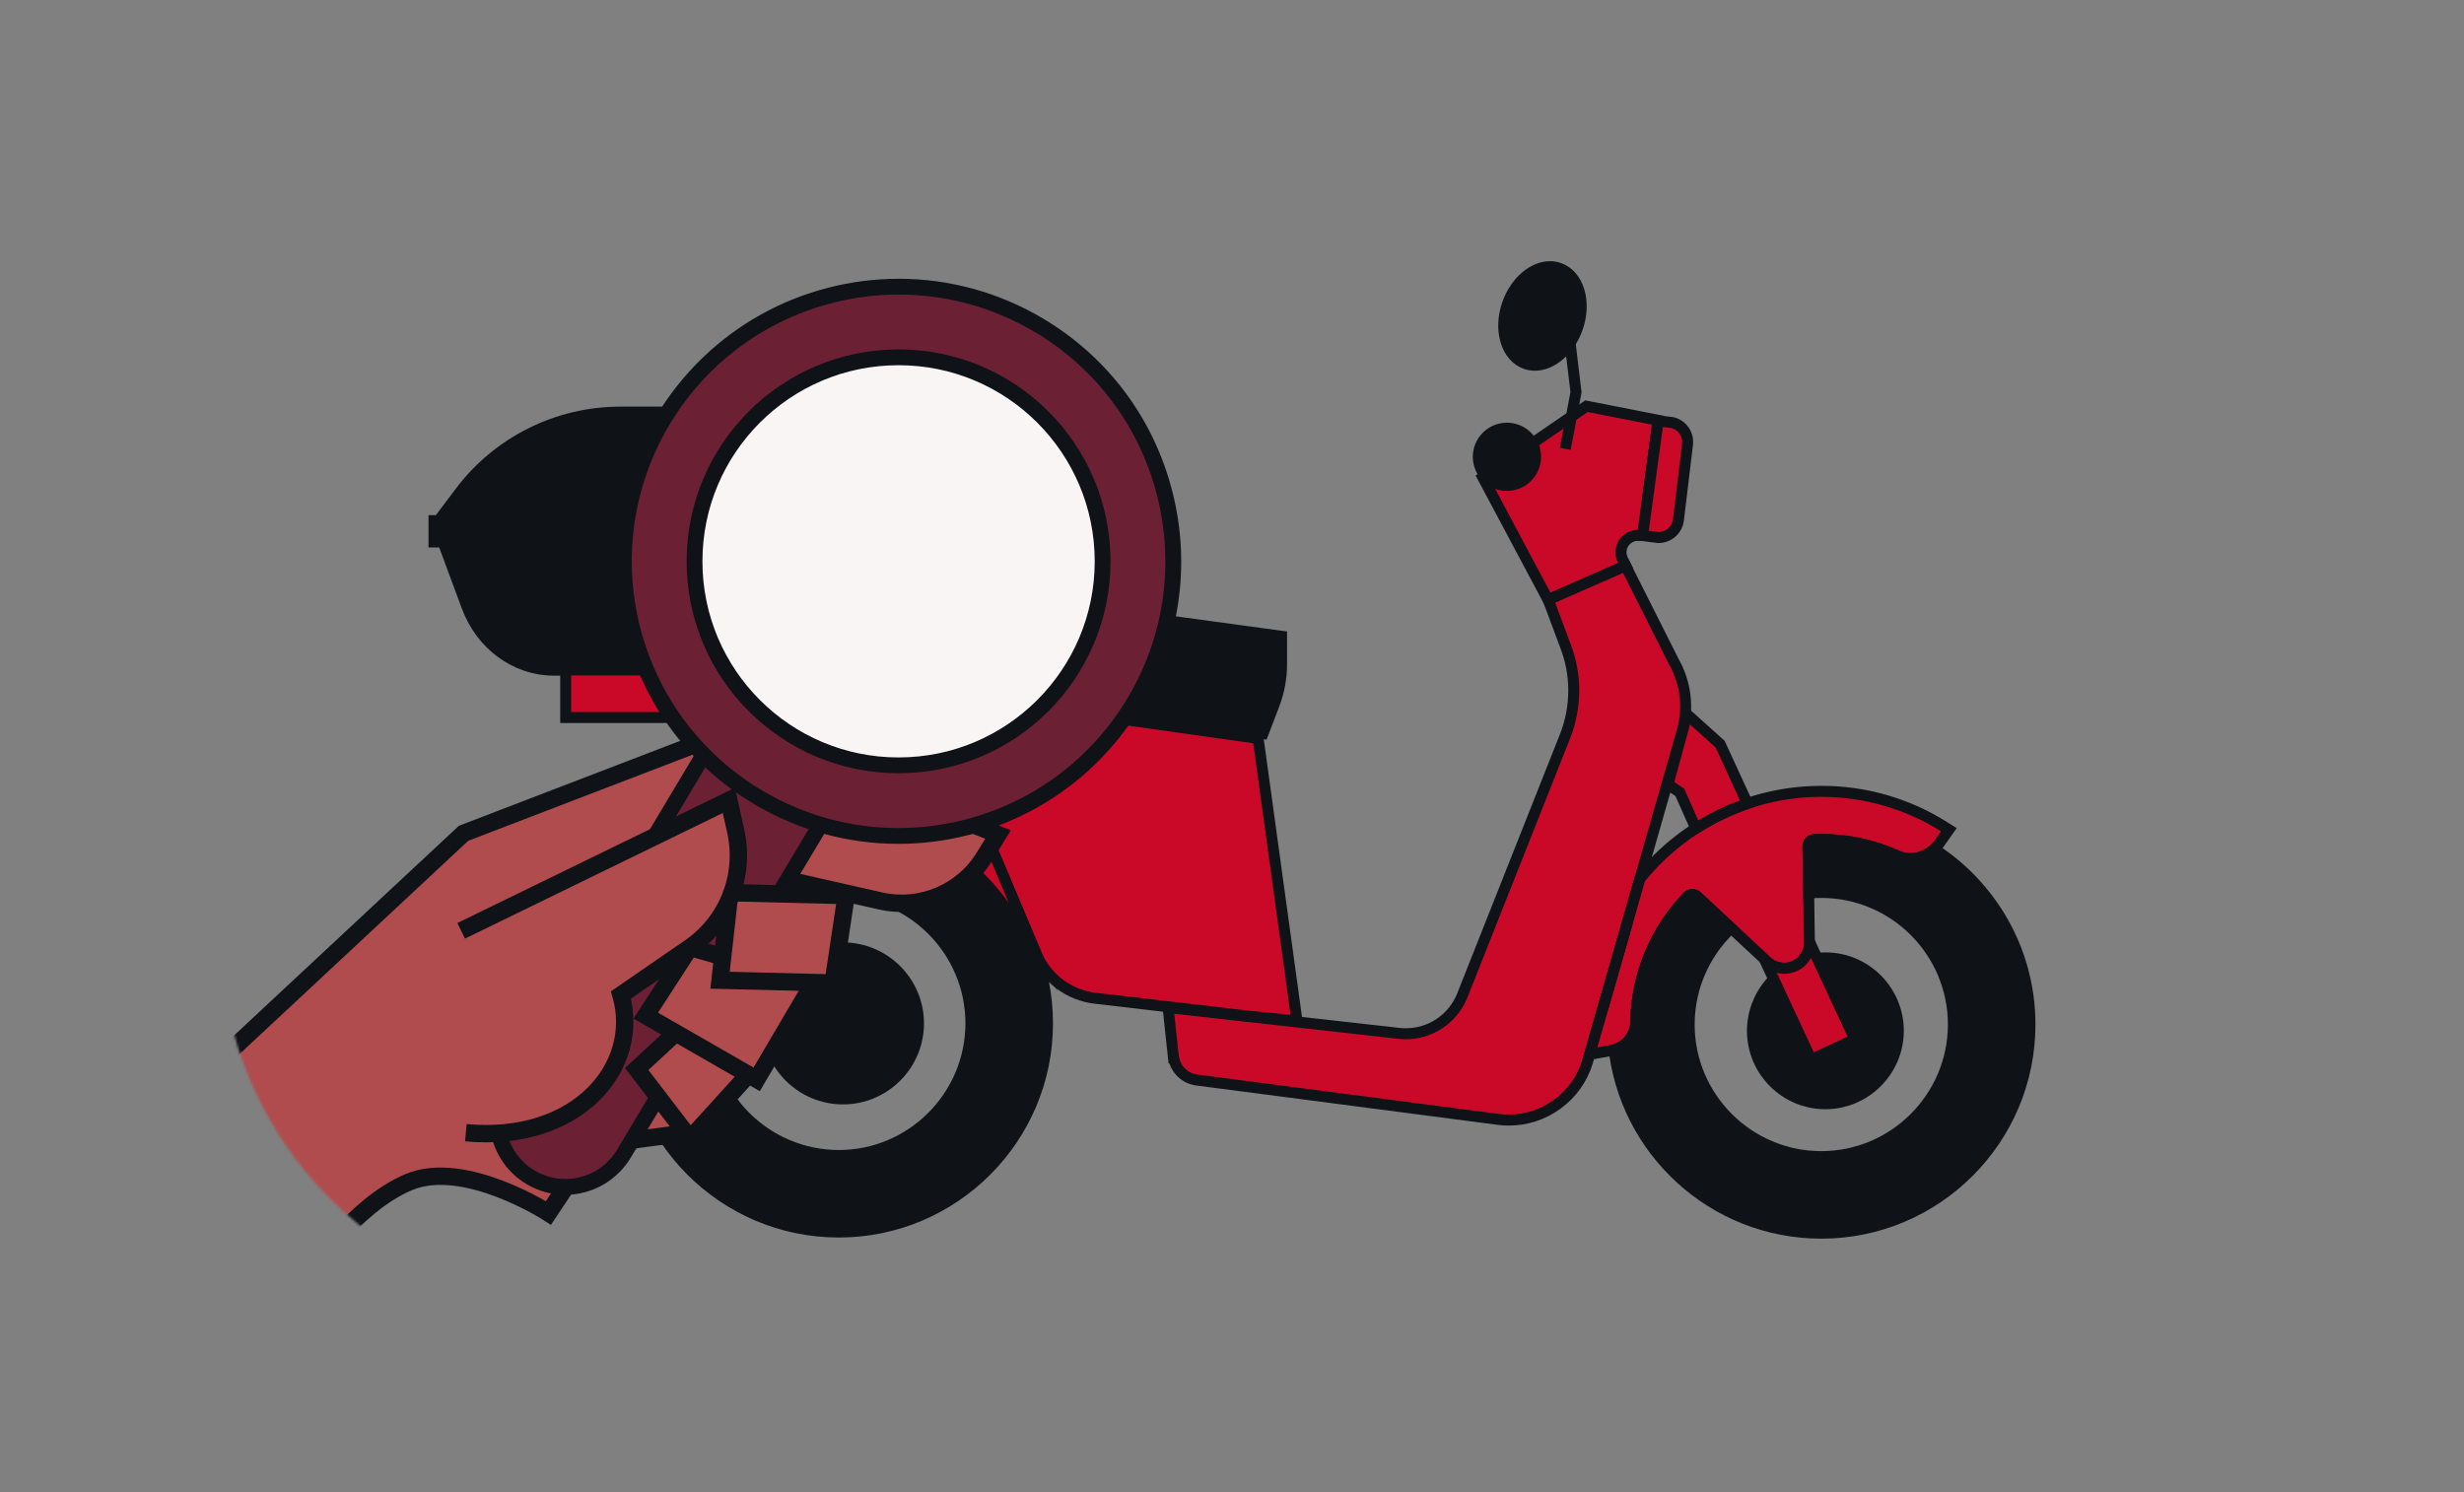<svg width="1032" height="625" viewBox="0 0 1032 625" fill="none" xmlns="http://www.w3.org/2000/svg">
<rect x="0" y="0" width="1032" height="625" fill="#808080" stroke="none"/>
<g clip-path="url(#clip0_516_4215)">
<path d="M320.61 300.22C322.55 306.26 327.6 312.96 335.36 314.66C343.79 316.51 379.78 322.95 402.15 326.67" stroke="#0F1217" stroke-width="4.6" stroke-miterlimit="10"/>
<path d="M642.87 154.13C641.41 154.13 639.97 153.89 638.61 153.41C629.96 150.36 626.25 138.43 630.34 126.82C633.71 117.25 641.46 110.56 649.19 110.56C650.65 110.56 652.09 110.8 653.45 111.28C657.71 112.78 660.9 116.42 662.44 121.52C663.94 126.5 663.69 132.3 661.73 137.87C658.36 147.45 650.61 154.13 642.88 154.13H642.87Z" fill="#0F1217"/>
<path d="M649.19 111.71C650.5 111.71 651.8 111.92 653.06 112.37C661.13 115.21 664.52 126.46 660.63 137.49C657.35 146.8 649.94 152.98 642.86 152.98C641.55 152.98 640.25 152.77 638.99 152.32C630.92 149.48 627.53 138.23 631.42 127.2C634.7 117.89 642.11 111.71 649.19 111.71ZM649.19 109.41C640.98 109.41 632.78 116.41 629.25 126.44C627.21 132.23 626.95 138.29 628.52 143.5C630.17 148.97 633.61 152.87 638.23 154.5C639.71 155.02 641.27 155.29 642.87 155.29C651.08 155.29 659.28 148.29 662.81 138.26C664.85 132.47 665.11 126.41 663.54 121.2C661.89 115.73 658.44 111.83 653.83 110.2C652.35 109.68 650.79 109.41 649.19 109.41Z" fill="#0F1217"/>
<path d="M621.03 199.92L664.47 170.14L694.44 176.04L688.21 223.38L686.55 224.25H685.99C684.86 224.25 683.74 224.53 682.74 225.05C679.28 226.85 677.92 231.13 679.72 234.6L680.88 236.91L648.35 251.2L621.04 199.91L621.03 199.92Z" fill="#CA0928"/>
<path d="M664.97 172.59L691.87 177.89L686.08 221.91L685.98 221.96C684.48 221.96 683 222.33 681.67 223.02C677.07 225.41 675.28 231.07 677.67 235.67L677.73 235.79L649.37 248.25L624.03 200.66L664.97 172.59ZM663.96 167.7L662.37 168.79L621.43 196.86L618.04 199.19L619.97 202.82L645.31 250.41L647.32 254.18L651.23 252.46L679.59 240L684.03 238.05L681.86 233.72L681.8 233.6V233.57L681.77 233.54C680.56 231.2 681.47 228.31 683.81 227.1C684.48 226.75 685.24 226.56 686 226.56H687.13L688.13 226.03L688.23 225.98L690.34 224.87L690.65 222.51L696.44 178.49L697 174.21L692.76 173.38L665.86 168.08L663.96 167.71V167.7Z" fill="#0F1217"/>
<path d="M694.5 225.17L687.97 224.34L694.5 176.31L700.64 177.05L700.82 177.1C704.77 178.26 707.28 182.08 706.79 186.17L702.99 217.79C702.47 222 698.88 225.16 694.66 225.16H694.51L694.5 225.17Z" fill="#CA0928"/>
<path d="M696.46 178.86L700.16 179.31C703.02 180.15 704.85 182.94 704.49 185.9L700.69 217.53C700.31 220.58 697.72 222.87 694.64 222.87L690.55 222.35L696.46 178.87M692.51 173.75L691.9 178.25L685.99 221.73L685.36 226.33L689.97 226.91L694.06 227.43L694.35 227.47H694.64C700.03 227.47 704.59 223.44 705.26 218.09L709.06 186.44C709.69 181.23 706.5 176.37 701.46 174.89L701.09 174.78L700.71 174.73L697.01 174.28L692.51 173.73V173.75Z" fill="#0F1217"/>
<path d="M351.32 517.24C302.49 517.24 262.77 477.52 262.77 428.69C262.77 379.86 302.49 340.14 351.32 340.14C400.15 340.14 439.87 379.86 439.87 428.69C439.87 477.52 400.15 517.24 351.32 517.24ZM351.32 374.5C321.44 374.5 297.14 398.81 297.14 428.69C297.14 458.57 321.45 482.88 351.32 482.88C381.19 482.88 405.46 458.57 405.5 428.69C405.5 398.81 381.19 374.51 351.32 374.51V374.5Z" fill="#0F1217"/>
<path d="M351.32 341.28C399.59 341.28 438.72 380.41 438.72 428.68C438.72 476.95 399.59 516.08 351.32 516.08C303.05 516.08 263.92 476.95 263.92 428.68C263.92 380.41 303.05 341.28 351.32 341.28ZM351.32 484.02C381.86 484.02 406.61 459.22 406.66 428.68C406.66 398.12 381.88 373.34 351.32 373.34C320.76 373.34 295.98 398.12 295.98 428.68C295.98 459.24 320.75 484.02 351.32 484.02ZM351.32 338.98C301.86 338.98 261.62 379.22 261.62 428.68C261.62 478.14 301.86 518.38 351.32 518.38C400.78 518.38 441.02 478.14 441.02 428.68C441.02 379.22 400.78 338.98 351.32 338.98ZM351.32 481.72C322.08 481.72 298.29 457.93 298.29 428.69C298.29 399.45 322.08 375.65 351.32 375.65C380.56 375.65 404.35 399.44 404.35 428.69C404.31 457.93 380.52 481.72 351.32 481.72Z" fill="#0F1217"/>
<path d="M657.19 140.21L660.08 164.31L655.58 188.01" stroke="#0F1217" stroke-width="4.6" stroke-miterlimit="10"/>
<path d="M353.06 461.46C334.99 461.46 320.28 446.76 320.28 428.68C320.28 410.6 334.98 395.9 353.06 395.9C371.14 395.9 385.84 410.6 385.84 428.68C385.84 446.76 371.14 461.46 353.06 461.46Z" fill="#0F1217"/>
<path d="M353.06 397.06C370.53 397.06 384.69 411.22 384.69 428.69C384.69 446.16 370.53 460.32 353.06 460.32C335.59 460.32 321.43 446.16 321.43 428.69C321.43 411.22 335.59 397.06 353.06 397.06ZM353.06 394.76C334.35 394.76 319.13 409.98 319.13 428.69C319.13 447.4 334.35 462.62 353.06 462.62C371.77 462.62 386.99 447.4 386.99 428.69C386.99 409.98 371.77 394.76 353.06 394.76Z" fill="#0F1217"/>
<path d="M631.92 469.17C630.44 469.17 628.94 469.07 627.47 468.88L501.14 452.38C496.32 451.73 492.52 448.02 491.63 443.38L491.51 443.36L489.23 422.03L522.46 425.73L585.89 432.85C586.85 432.96 587.81 433.01 588.77 433.01C599.32 433.01 608.63 426.66 612.51 416.84L655.47 308.43C660.39 296 660.37 282.32 655.41 269.9L648.45 251.21L680.86 237L701.11 277.28C706.05 286 707.31 296.53 704.56 306.17L664.92 444.66C660.45 459.32 647.19 469.14 631.92 469.14V469.17Z" fill="#CA0928"/>
<path d="M679.79 240.01L699.09 278.39C703.78 286.64 704.96 296.44 702.35 305.57L662.71 444.06C658.53 457.75 645.91 466.88 631.92 466.88C630.55 466.88 629.16 466.79 627.76 466.61L501.43 450.11C497.03 449.52 493.75 445.78 493.72 441.34L493.6 441.32L491.82 424.65L522.2 428.03L585.63 435.15C586.68 435.27 587.73 435.33 588.77 435.33C600.08 435.33 610.42 428.43 614.65 417.71L657.61 309.3C662.72 296.37 662.7 281.98 657.55 269.07L651.36 252.46L679.78 240M681.93 234.03L677.93 235.78L649.51 248.24L645.53 249.99L647.05 254.07L653.24 270.68L653.26 270.73L653.28 270.78C658.02 282.65 658.03 295.73 653.33 307.61L610.37 416.01C606.84 424.95 598.37 430.72 588.77 430.72C587.9 430.72 587.02 430.67 586.15 430.57L522.72 423.45L492.34 420.07L486.65 419.44L487.26 425.14L489.04 441.81L489.42 445.41L489.8 445.46C491.38 450.27 495.61 453.96 500.83 454.67L627.17 471.17C628.75 471.37 630.34 471.48 631.92 471.48C639.81 471.48 647.35 469 653.73 464.31C660.16 459.58 664.79 453.04 667.12 445.4V445.36L667.14 445.32L706.78 306.83C709.7 296.61 708.37 285.47 703.15 276.22L683.9 237.94L681.94 234.04L681.93 234.03Z" fill="#0F1217"/>
<path d="M523.39 425.73L458.74 418.15C447.77 416.91 438.3 409.83 434.01 399.66L387.7 289.71L464.37 300.53L468.71 301.45L468.54 301.06L526.92 309.31L543.2 427.65L523.39 425.72V425.73Z" fill="#CA0928"/>
<path d="M391.41 292.56L464.08 302.81L472.41 304.13L472.32 303.92L524.89 311.35L540.53 425.08L523.67 423.44L459.01 415.86C448.88 414.71 440.12 408.16 436.15 398.77L391.42 292.56M384.03 286.87L431.91 400.56C436.53 411.5 446.69 419.1 458.49 420.44L523.18 428.02L545.89 430.23L528.98 307.28L464.78 298.2L464.81 298.26C464.81 298.26 464.79 298.26 464.78 298.26L384.02 286.87H384.03Z" fill="#0F1217"/>
<path d="M631.15 204.48C623.91 204.48 618.01 198.59 618.01 191.34C618.01 184.09 623.9 178.2 631.15 178.2C638.4 178.2 644.29 184.09 644.29 191.34C644.29 198.59 638.4 204.48 631.15 204.48Z" fill="#0F1217"/>
<path d="M631.15 179.36C637.77 179.36 643.14 184.73 643.14 191.35C643.14 197.97 637.77 203.34 631.15 203.34C624.53 203.34 619.16 197.97 619.16 191.35C619.16 184.73 624.53 179.36 631.15 179.36ZM631.15 177.06C623.27 177.06 616.86 183.47 616.86 191.35C616.86 199.23 623.27 205.64 631.15 205.64C639.03 205.64 645.44 199.23 645.44 191.35C645.44 183.47 639.03 177.06 631.15 177.06Z" fill="#0F1217"/>
<path d="M319.34 215.78H319.28L307.35 170.33H259.82C232.71 170.33 207.18 183.08 190.87 204.75L182.56 215.79H179.47V229.32H183.95L193.47 254.99C199.74 271.89 215 283 231.98 283.02L308.64 282.96L318.57 229.32H319.32V215.79L319.34 215.78Z" fill="#0F1217"/>
<path d="M420.58 379.46C415.18 371.85 408.71 365.27 401.35 359.9C386.68 349.2 369.36 343.55 351.27 343.55C324.14 343.55 298.4 356.62 282.43 378.52L281.03 380.44L267.85 370.17L269.18 368.37C280.81 352.56 296.66 340.52 315.01 333.55C326.65 329.13 338.81 326.88 351.15 326.88C372.55 326.88 393.91 333.86 411.28 346.53L411.8 346.91L432.74 396.63L420.58 379.48V379.46Z" fill="#CA0928"/>
<path d="M351.14 329.17C372.39 329.17 392.99 336.03 409.91 348.37L422.45 378.13C417.01 370.46 410.38 363.64 402.7 358.04C387.16 346.7 369.13 341.24 351.26 341.24C324.29 341.24 297.68 353.69 280.56 377.15L271.02 369.72C282.37 354.3 297.92 342.49 315.81 335.69C327.44 331.27 339.39 329.17 351.13 329.17M351.13 324.57C338.51 324.57 326.07 326.86 314.17 331.39C295.41 338.52 279.21 350.84 267.31 367L264.65 370.61L268.18 373.36L277.72 380.79L281.47 383.71L284.27 379.87C292.2 369 302.28 360.47 314.25 354.53C325.67 348.85 338.46 345.85 351.25 345.85C368.86 345.85 385.7 351.35 399.98 361.76C407.14 366.98 413.43 373.39 418.69 380.8L443 415.08L426.69 376.35L414.15 346.59L413.65 345.41L412.62 344.66C394.86 331.71 373.02 324.57 351.13 324.57Z" fill="#0F1217"/>
<path d="M236.94 300.56V280.65H403.52V291.95L387.71 289.71L392.28 300.56H236.94Z" fill="#CA0928"/>
<path d="M401.22 282.95V289.29L384.01 286.86L388.81 298.25H239.23V282.94H401.22M405.82 278.34H234.63V302.85H395.74L393.05 296.46L391.4 292.55L400.57 293.84L405.82 294.58V278.33V278.34Z" fill="#0F1217"/>
<path d="M686.86 368.04L687.16 367.67C705.72 344.92 733.01 331.74 762.02 331.5H762.99C781.13 331.5 798.83 336.61 814.18 346.27L816.23 347.56L812.05 353.52C809.32 357.35 804.9 359.63 800.21 359.63C798.13 359.63 796.11 359.19 794.2 358.33C784.31 353.9 773.79 351.65 762.94 351.65C761.92 351.65 760.9 351.67 759.88 351.71C758.39 351.78 757.22 353.01 757.22 354.51L757.81 394.95C757.84 397.68 756.84 400.28 754.98 402.27C753 404.39 750.19 405.61 747.29 405.61C744.62 405.61 742.07 404.61 740.11 402.78L710.68 375.43C710.17 374.96 709.5 374.7 708.81 374.7C708.04 374.7 707.33 375.01 706.8 375.57C693.32 389.56 685.63 407.94 685.11 427.34V427.99C685.01 433.93 680.72 438.98 674.92 440.04L665.77 441.69L686.85 368.05L686.86 368.04Z" fill="#CA0928"/>
<path d="M762.99 333.8C780.66 333.8 797.99 338.8 812.95 348.22L810.16 352.2C807.81 355.51 804.06 357.33 800.2 357.33C798.5 357.33 796.78 356.97 795.15 356.23C785.01 351.69 774.03 349.34 762.94 349.34C761.89 349.34 760.84 349.36 759.79 349.4C757.06 349.52 754.92 351.77 754.93 354.5L755.52 394.97C755.55 397.09 754.76 399.13 753.31 400.68C751.69 402.41 749.5 403.29 747.3 403.29C745.29 403.29 743.28 402.56 741.69 401.08L712.26 373.73C711.29 372.83 710.05 372.38 708.82 372.38C707.48 372.38 706.13 372.91 705.14 373.97C691.32 388.33 683.36 407.33 682.83 427.25V427.96C682.74 432.78 679.27 436.88 674.52 437.75L669.02 438.74L688.95 369.11C706.36 347.78 732.71 334.03 762.05 333.79C762.37 333.79 762.68 333.79 763 333.79M763 329.19C762.67 329.19 762.34 329.19 762.01 329.19C732.32 329.43 704.39 342.92 685.39 366.2L684.79 366.93L684.53 367.84L664.6 437.47L662.57 444.58L669.85 443.27L675.35 442.28C682.24 441.02 687.32 435.03 687.44 428.04V428V427.96V427.31C687.95 408.51 695.42 390.7 708.46 377.16L708.48 377.14L708.5 377.12C708.59 377.03 708.7 376.98 708.83 376.98C708.95 376.98 709.05 377.02 709.14 377.1L738.57 404.45C740.95 406.67 744.05 407.89 747.31 407.89C750.85 407.89 754.27 406.41 756.68 403.82C758.95 401.39 760.17 398.23 760.13 394.91L759.54 354.48C759.54 354.22 759.75 354.01 760.01 354C760.97 353.96 761.97 353.94 762.95 353.94C773.47 353.94 783.68 356.12 793.28 360.42C795.46 361.41 797.8 361.92 800.22 361.92C805.65 361.92 810.78 359.28 813.93 354.85L816.74 350.85L819.52 346.89L815.43 344.31C799.71 334.41 781.59 329.18 763.01 329.18L763 329.19Z" fill="#0F1217"/>
<path d="M673.28 423.87L684.03 386.31C677.87 397.59 674.07 410.33 673.28 423.87Z" fill="#0F1217"/>
<path d="M809.71 352.73C806.24 357.06 800.26 358.56 795.15 356.24C784.05 351.27 771.94 348.93 759.79 349.42C757.06 349.54 754.92 351.79 754.92 354.52L755.24 376.68C757.71 376.33 760.24 376.13 762.81 376.13C792.05 376.13 815.84 399.92 815.84 429.16C815.8 458.4 792 482.19 762.81 482.19C733.62 482.19 709.78 458.4 709.78 429.16C709.78 413.01 717.04 398.54 728.46 388.8L712.26 373.74C710.22 371.85 707.04 371.96 705.14 373.98C691.32 388.34 683.36 407.34 682.83 427.26V427.97C682.74 432.79 679.27 436.89 674.52 437.76L673.54 437.94C677.97 483.3 716.31 518.86 762.81 518.86C812.27 518.86 852.51 478.62 852.51 429.16C852.51 396.88 835.36 368.53 809.71 352.73Z" fill="#0F1217"/>
<path d="M703.59 331.96L698.6 328.54L706.6 299.27L720.43 311.71L731.87 336.57L729.53 337.43C723.64 339.59 717.9 342.35 712.49 345.63L710.25 346.99L703.58 331.97L703.59 331.96Z" fill="#CA0928"/>
<path d="M707.84 303.48L718.54 313.1L728.74 335.26C722.67 337.48 716.84 340.29 711.3 343.66L705.43 330.43L701.25 327.57L707.84 303.48ZM705.37 295.07L703.4 302.27L696.81 326.36L695.95 329.52L698.65 331.37L701.75 333.49L707.09 345.53L709.21 350.31L713.68 347.59C718.96 344.38 724.56 341.69 730.32 339.58L735.01 337.86L732.92 333.33L722.72 311.17L722.32 310.31L721.61 309.67L710.91 300.05L705.36 295.06L705.37 295.07Z" fill="#0F1217"/>
<path d="M740.04 404.06L744.73 405.24C745.72 405.49 746.54 405.61 747.3 405.61C750.21 405.61 753.01 404.39 754.99 402.27C755.51 401.71 755.98 401.04 756.47 400.15L758.66 396.19L776.88 435.33L758.56 443.86L740.04 404.07V404.06Z" fill="#CA0928"/>
<path d="M758.48 401.26L773.82 434.21L759.67 440.8L744.16 407.48C745.18 407.74 746.22 407.91 747.29 407.91C750.83 407.91 754.25 406.43 756.66 403.84C757.39 403.06 757.97 402.18 758.48 401.26ZM758.83 391.1L754.45 399.03C754.05 399.75 753.69 400.28 753.3 400.7C751.75 402.36 749.56 403.31 747.29 403.31C746.72 403.31 746.09 403.22 745.29 403.01L735.91 400.65L739.99 409.42L755.5 442.74L757.44 446.91L761.61 444.97L775.76 438.38L779.93 436.44L777.99 432.27L762.65 399.32L758.83 391.11V391.1Z" fill="#0F1217"/>
<path d="M764.55 463.47C747.07 463.47 732.85 449.25 732.85 431.77C732.85 424.3 735.51 417.04 740.34 411.32L741.5 409.94L757.99 445.37L778.4 435.87L761.78 400.17L763.52 400.11C763.64 400.11 763.77 400.1 763.89 400.09C764.11 400.08 764.32 400.06 764.54 400.06C782.02 400.06 796.24 414.28 796.24 431.76C796.21 449.21 781.99 463.43 764.54 463.46L764.55 463.47Z" fill="#0F1217"/>
<path d="M764.55 401.22C781.42 401.22 795.1 414.9 795.1 431.77C795.07 448.63 781.41 462.29 764.55 462.32C747.68 462.32 734 448.64 734 431.77C734 424.26 736.72 417.39 741.22 412.07L755.49 442.74L757.43 446.91L761.6 444.97L775.75 438.38L779.92 436.44L777.98 432.27L763.56 401.28C763.89 401.27 764.21 401.23 764.54 401.23M764.54 398.93C764.3 398.93 764.06 398.94 763.82 398.96C763.71 398.96 763.6 398.98 763.49 398.98L760 399.09L761.47 402.26L775.89 433.25L776.86 435.34L774.77 436.31L760.62 442.9L758.53 443.87L757.56 441.78L743.29 411.11L741.77 407.85L739.45 410.6C734.44 416.52 731.68 424.05 731.68 431.79C731.68 449.9 746.42 464.64 764.53 464.64C782.62 464.61 797.35 449.88 797.38 431.79C797.38 413.67 782.64 398.94 764.53 398.94L764.54 398.93Z" fill="#0F1217"/>
<path d="M402.89 290.64L383.68 287.93L363.95 278.96C352.13 273.62 340.78 267.07 330.23 259.5L321.9 253.57L322.54 252.64C328.06 244.54 337.22 239.7 347.02 239.7C348.39 239.7 349.77 239.8 351.12 239.99L387.44 245.01L537.88 265.52V277.92C537.91 283.98 536.82 289.93 534.66 295.6L529.7 308.56L402.88 290.65L402.89 290.64Z" fill="#0F1217"/>
<path d="M347.02 240.85C348.33 240.85 349.65 240.94 350.97 241.12L386.57 246.04L536.74 266.51V277.9C536.77 283.8 535.7 289.65 533.6 295.17L528.97 307.27L401.22 289.23L384.01 286.8L364.43 277.9C352.64 272.57 341.42 266.09 330.91 258.56L323.49 253.28C328.84 245.43 337.69 240.84 347.02 240.84M347.02 238.54C336.84 238.54 327.33 243.57 321.59 251.98L320.32 253.84L322.16 255.15L329.58 260.43C340.18 268.04 351.6 274.62 363.49 280L383.07 288.9L383.37 289.04L383.7 289.09L400.91 291.52L404.58 292.04L528.66 309.56L530.48 309.82L531.14 308.11L535.77 296.01C537.98 290.21 539.09 284.12 539.07 277.91V264.52L537.08 264.25L388.02 243.94L386.91 243.78L351.31 238.86C349.9 238.66 348.47 238.56 347.05 238.56L347.02 238.54Z" fill="#0F1217"/>
<mask id="mask0_516_4215" style="mask-type:luminance" maskUnits="userSpaceOnUse" x="92" y="104" width="418" height="445">
<path d="M404.25 412.9L472.67 422.42C472.67 422.42 521.54 196.92 506.9 166.99C467.16 85.75 265.35 106.87 265.35 106.87L215.62 228.46C215.62 228.46 105.77 284.01 93.84 369.73C81.92 455.45 141.74 534.6 227.46 546.52C313.18 558.44 392.33 498.62 404.25 412.9Z" fill="white"/>
</mask>
<g mask="url(#mask0_516_4215)">
<path d="M70.6 464.28L194.16 349.05L307.16 305.67L418.01 349.57L412.14 359.1C403.04 373.86 385.57 381.2 368.66 377.37L305.97 363.17L291.77 474.01L248.63 479.69L229.71 508.09C229.71 508.09 194.66 485.42 171.33 495.11C148 504.8 128.34 534.79 128.34 534.79L70.59 464.29L70.6 464.28Z" fill="#B14C4E" stroke="#0F1217" stroke-width="7.27" stroke-miterlimit="10"/>
<path d="M236.79 497.19C231.66 497.19 226.61 495.79 222.19 493.15C208.69 485.08 204.27 467.54 212.33 454.04L304.4 299.95L353.37 329.21L261.3 483.3C256.18 491.87 246.79 497.2 236.79 497.2V497.19Z" fill="#6B2133"/>
<path d="M305.54 304.48L348.83 330.34L258.46 481.59C253.74 489.49 245.37 493.87 236.79 493.87C232.39 493.87 227.93 492.72 223.88 490.3C211.93 483.16 208.03 467.68 215.17 455.72L305.54 304.47M303.25 295.4L299.86 301.08L209.49 452.33C200.49 467.4 205.42 486.98 220.49 495.98C225.43 498.93 231.07 500.49 236.79 500.49C247.94 500.49 258.42 494.55 264.14 484.98L354.51 333.73L357.9 328.05L352.22 324.66L308.93 298.8L303.25 295.41V295.4Z" fill="#0F1217"/>
<path d="M376.25 350.18C355.57 350.18 335.2 344.54 317.36 333.88C262.91 301.35 245.08 230.58 277.61 176.13C288.01 158.73 302.82 144.37 320.44 134.59C337.54 125.1 356.91 120.09 376.46 120.09C397.14 120.09 417.51 125.73 435.35 136.39C489.8 168.92 507.63 239.69 475.09 294.14C464.69 311.54 449.88 325.9 432.26 335.68C415.17 345.17 395.79 350.18 376.24 350.18H376.25Z" fill="#6B2133"/>
<path d="M376.46 123.39C395.96 123.39 415.71 128.5 433.66 139.22C486.63 170.87 503.91 239.46 472.26 292.43C451.34 327.45 414.27 346.86 376.25 346.86C356.75 346.86 337 341.75 319.05 331.03C266.08 299.38 248.8 230.79 280.45 177.82C301.37 142.8 338.44 123.39 376.46 123.39ZM376.46 116.77C356.34 116.77 336.41 121.93 318.83 131.69C300.7 141.75 285.46 156.53 274.77 174.43C258.56 201.56 253.88 233.39 261.6 264.04C269.32 294.69 288.52 320.5 315.65 336.71C334.01 347.68 354.96 353.48 376.24 353.48C396.36 353.48 416.29 348.32 433.87 338.56C452 328.5 467.24 313.72 477.93 295.82C494.14 268.69 498.82 236.86 491.1 206.21C483.38 175.56 464.18 149.75 437.05 133.54C418.69 122.57 397.74 116.77 376.46 116.77Z" fill="#0F1217"/>
<path d="M376.35 320.59C423.548 320.59 461.81 282.328 461.81 235.13C461.81 187.932 423.548 149.67 376.35 149.67C329.152 149.67 290.89 187.932 290.89 235.13C290.89 282.328 329.152 320.59 376.35 320.59Z" fill="#FAF5F5" stroke="#0F1217" stroke-width="6.62" stroke-miterlimit="10"/>
<path d="M319.81 443.11L289.05 477L266.67 447.8L290.3 425.93L319.81 443.11Z" fill="#B14C4E" stroke="#0F1217" stroke-width="7.27" stroke-miterlimit="10"/>
<path d="M340.68 411.7L316.92 452.13L270.47 425.44L289 396.87L340.68 411.7Z" fill="#B14C4E" stroke="#0F1217" stroke-width="7.27" stroke-miterlimit="10"/>
<path d="M348.91 411.76L354.41 375.13L305.68 373.93L301.58 410.6L348.91 411.76Z" fill="#B14C4E" stroke="#0F1217" stroke-width="7.27" stroke-miterlimit="10"/>
<path d="M193.16 389.91L305.28 335.27L308.14 348.17C312.27 366.79 304.7 386.05 288.99 396.87L260.08 416.78C268.65 447.03 241.67 478.82 195.11 474.48L193.15 389.91H193.16Z" fill="#B14C4E"/>
<path d="M193.16 389.91L305.28 335.27L308.14 348.17C312.27 366.79 304.7 386.05 288.99 396.87L260.08 416.78C268.65 447.03 241.67 478.82 195.11 474.48" stroke="#0F1217" stroke-width="7.27" stroke-miterlimit="10"/>
</g>
</g>
<defs>
<clipPath id="clip0_516_4215">
<rect width="1032" height="625" fill="white"/>
</clipPath>
</defs>
</svg>
